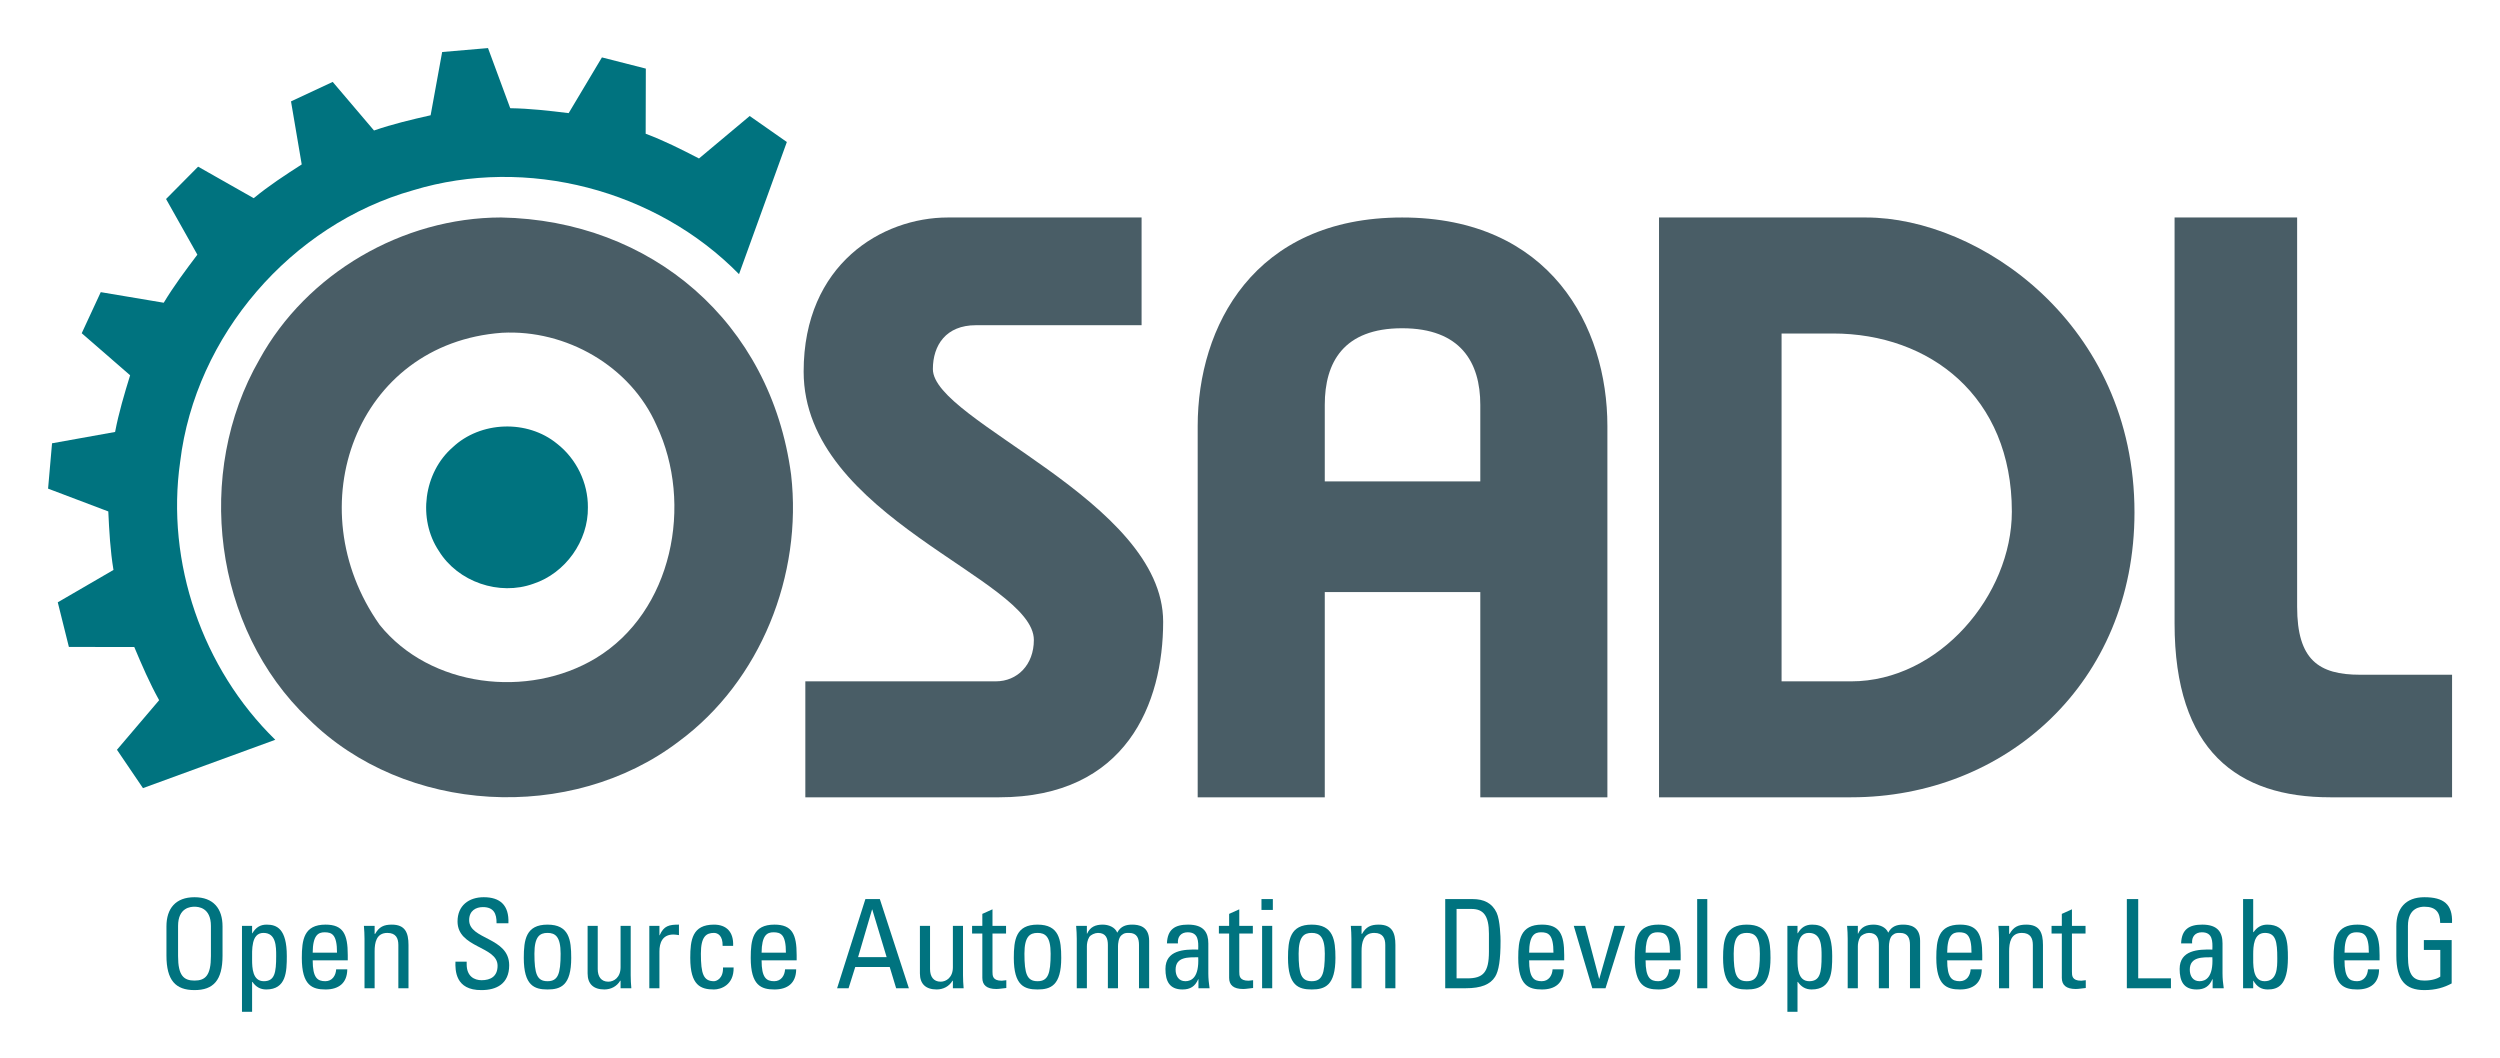<svg xmlns="http://www.w3.org/2000/svg" role="img" viewBox="-7.42 -7.42 385.84 163.34"><title>Open Source Automation Development Lab (OSADL) eG (member) logo</title><g id="g2594" fill-rule="nonzero" stroke="none" stroke-dasharray="none" stroke-linecap="butt" stroke-linejoin="miter" stroke-width="1pt" transform="translate(-200.132 -285.926)"><g id="g2397" fill="#00737f" transform="translate(218.401 416.979)"><path id="path2399" d="M 0,9.015 C 0,9.015 0,4.498 0,4.498 C 0,1.753 1.41,0 4.326,0 C 7.246,0 8.656,1.753 8.656,4.498 C 8.656,4.498 8.656,9.015 8.656,9.015 C 8.656,12.828 7.246,14.335 4.326,14.335 C 1.41,14.335 0,12.828 0,9.015 z M 6.863,9.092 C 6.863,9.092 6.863,4.44 6.863,4.44 C 6.863,1.561 4.879,1.467 4.326,1.467 C 3.775,1.467 1.793,1.561 1.793,4.44 C 1.793,4.44 1.793,9.092 1.793,9.092 C 1.793,12.102 2.67,12.865 4.326,12.865 C 5.985,12.865 6.863,12.102 6.863,9.092"/></g><g id="g2401" fill="#00737f" transform="translate(230.058 421.209)"><path id="path2403" d="M 1.562,1.335 C 1.562,1.335 1.603,1.335 1.603,1.335 C 2.136,0.44 2.802,0 3.812,0 C 5.356,0 6.919,0.611 6.919,4.843 C 6.919,7.244 6.845,10.007 3.738,10.007 C 2.823,10.007 2.154,9.609 1.618,8.845 C 1.618,8.845 1.562,8.845 1.562,8.845 C 1.562,8.845 1.562,13.459 1.562,13.459 C 1.562,13.459 0,13.459 0,13.459 C 0,13.459 0,0.192 0,0.192 C 0,0.192 1.562,0.192 1.562,0.192 C 1.562,0.192 1.562,1.335 1.562,1.335 z M 5.278,4.843 C 5.278,3.395 5.278,1.278 3.314,1.278 C 1.391,1.278 1.562,3.947 1.562,5.414 C 1.562,6.693 1.64,8.732 3.374,8.732 C 5.052,8.732 5.278,7.415 5.278,4.843 z"/></g><g id="g2405" fill="#00737f" transform="translate(239.294 421.208)"><path id="path2407" d="M 1.678,5.512 C 1.678,8.2 2.402,8.733 3.622,8.733 C 4.691,8.733 5.244,7.873 5.301,6.903 C 5.301,6.903 7.016,6.903 7.016,6.903 C 6.996,9.037 5.68,10.009 3.66,10.009 C 1.621,10.009 0,9.399 0,5.149 C 0,2.327 0.323,0 3.66,0 C 6.405,0 7.09,1.508 7.09,4.692 C 7.09,4.692 7.09,5.512 7.09,5.512 C 7.09,5.512 1.678,5.512 1.678,5.512 z M 5.431,4.328 C 5.431,1.526 4.65,1.184 3.508,1.184 C 2.515,1.184 1.696,1.66 1.678,4.328 C 1.678,4.328 5.431,4.328 5.431,4.328 z"/></g><g id="g2409" fill="#00737f" transform="translate(248.876 421.209)"><path id="path2411" d="M 5.316,9.819 C 5.316,9.819 5.316,3.145 5.316,3.145 C 5.316,2.117 4.954,1.279 3.619,1.279 C 1.904,1.279 1.655,2.803 1.655,4.118 C 1.655,4.118 1.655,9.819 1.655,9.819 C 1.655,9.819 0.093,9.819 0.093,9.819 C 0.093,9.819 0.093,2.194 0.093,2.194 C 0.093,1.526 0.055,0.858 0,0.192 C 0,0.192 1.655,0.192 1.655,0.192 C 1.655,0.192 1.655,1.43 1.655,1.43 C 1.655,1.43 1.734,1.43 1.734,1.43 C 2.343,0.344 3.066,0 4.307,0 C 6.364,0 6.881,1.241 6.881,3.145 C 6.881,3.145 6.881,9.819 6.881,9.819 C 6.881,9.819 5.316,9.819 5.316,9.819 z"/></g><g id="g2413" fill="#00737f" transform="translate(262.966 416.978)"><path id="path2415" d="M 1.77,9.95 C 1.77,9.95 1.77,10.352 1.77,10.352 C 1.77,12.219 2.953,12.81 4.076,12.81 C 5.467,12.81 6.539,12.219 6.539,10.578 C 6.539,7.528 0.36,7.873 0.36,3.736 C 0.36,1.296 2.098,0 4.404,0 C 6.918,0 8.332,1.221 8.213,4.021 C 8.213,4.021 6.383,4.021 6.383,4.021 C 6.405,2.516 5.929,1.525 4.27,1.525 C 3.221,1.525 2.153,2.059 2.153,3.545 C 2.153,6.576 8.332,6.138 8.332,10.504 C 8.332,13.402 6.327,14.335 4.062,14.335 C 0,14.373 0,11.267 0.037,9.95 C 0.037,9.95 1.77,9.95 1.77,9.95 z"/></g><g id="g2417" fill="#00737f" transform="translate(273.552 421.209)"><path id="path2419" d="M 0,5.148 C 0,2.327 0.327,0 3.66,0 C 6.997,0 7.32,2.327 7.32,5.148 C 7.32,9.398 5.698,10.008 3.66,10.008 C 1.622,10.008 0,9.398 0,5.148 z M 5.684,4.48 C 5.684,1.851 4.862,1.278 3.66,1.278 C 2.462,1.278 1.64,1.851 1.64,4.48 C 1.64,7.607 2.038,8.732 3.66,8.732 C 5.282,8.732 5.684,7.607 5.684,4.48"/></g><g id="g2421" fill="#00737f" transform="translate(283.401 421.4)"><path id="path2423" d="M 5.088,0 C 5.088,0 6.651,0 6.651,0 C 6.651,0 6.651,7.625 6.651,7.625 C 6.651,8.291 6.688,8.959 6.748,9.627 C 6.748,9.627 5.088,9.627 5.088,9.627 C 5.088,9.627 5.088,8.464 5.088,8.464 C 5.088,8.464 5.029,8.464 5.029,8.464 C 4.516,9.34 3.601,9.815 2.588,9.815 C 0.916,9.815 0,8.978 0,7.339 C 0,7.339 0,0 0,0 C 0,0 1.563,0 1.563,0 C 1.563,0 1.563,6.671 1.563,6.671 C 1.563,7.834 2.094,8.616 3.199,8.616 C 4.04,8.616 5.088,7.986 5.088,6.386 C 5.088,6.386 5.088,0 5.088,0 z"/></g><g id="g2425" fill="#00737f" transform="translate(292.924 421.208)"><path id="path2427" d="M 1.562,1.642 C 1.562,1.642 1.599,1.642 1.599,1.642 C 2.246,0.173 3.05,0 4.575,0 C 4.575,0 4.575,1.62 4.575,1.62 C 4.285,1.583 4.021,1.527 3.734,1.527 C 2.001,1.527 1.562,2.84 1.562,4.138 C 1.562,4.138 1.562,9.82 1.562,9.82 C 1.562,9.82 0,9.82 0,9.82 C 0,9.82 0,0.193 0,0.193 C 0,0.193 1.562,0.193 1.562,0.193 C 1.562,0.193 1.562,1.642 1.562,1.642 z"/></g><g id="g2429" fill="#00737f" transform="translate(299.243 421.209)"><path id="path2431" d="M 4.995,3.279 C 5.033,1.698 4.251,1.278 3.66,1.278 C 2.458,1.278 1.641,1.851 1.641,4.48 C 1.641,7.607 2.041,8.732 3.66,8.732 C 4.022,8.732 5.111,8.351 5.056,6.615 C 5.056,6.615 6.692,6.615 6.692,6.615 C 6.751,9.323 4.728,10.008 3.66,10.008 C 1.621,10.008 0,9.398 0,5.148 C 0,2.327 0.324,0 3.66,0 C 5.586,0 6.71,1.125 6.618,3.279 C 6.618,3.279 4.995,3.279 4.995,3.279 z"/></g><g id="g2433" fill="#00737f" transform="translate(308.576 421.208)"><path id="path2435" d="M 1.677,5.512 C 1.677,8.2 2.404,8.733 3.623,8.733 C 4.69,8.733 5.244,7.873 5.3,6.903 C 5.3,6.903 7.015,6.903 7.015,6.903 C 6.996,9.037 5.679,10.009 3.66,10.009 C 1.621,10.009 0,9.399 0,5.149 C 0,2.327 0.324,0 3.66,0 C 6.406,0 7.089,1.508 7.089,4.692 C 7.089,4.692 7.089,5.512 7.089,5.512 C 7.089,5.512 1.677,5.512 1.677,5.512 z M 5.43,4.328 C 5.43,1.526 4.649,1.184 3.507,1.184 C 2.514,1.184 1.697,1.66 1.677,4.328 C 1.677,4.328 5.43,4.328 5.43,4.328 z"/></g><g id="g2437" fill="#00737f" transform="translate(321.907 417.265)"><path id="path2439" d="M 4.367,0 C 4.367,0 6.595,0 6.595,0 C 6.595,0 11.077,13.763 11.077,13.763 C 11.077,13.763 9.113,13.763 9.113,13.763 C 9.113,13.763 8.12,10.483 8.12,10.483 C 8.12,10.483 2.801,10.483 2.801,10.483 C 2.801,10.483 1.771,13.763 1.771,13.763 C 1.771,13.763 0,13.763 0,13.763 C 0,13.763 4.367,0 4.367,0 z M 5.431,1.619 C 5.431,1.619 5.394,1.619 5.394,1.619 C 5.394,1.619 3.24,8.957 3.24,8.957 C 3.24,8.957 7.644,8.957 7.644,8.957 C 7.644,8.957 5.431,1.619 5.431,1.619 z"/></g><g id="g2445" fill="#00737f" transform="translate(334.688 421.4)"><path id="path2447" d="M 5.089,0 C 5.089,0 6.65,0 6.65,0 C 6.65,0 6.65,7.625 6.65,7.625 C 6.65,8.291 6.691,8.959 6.747,9.627 C 6.747,9.627 5.089,9.627 5.089,9.627 C 5.089,9.627 5.089,8.464 5.089,8.464 C 5.089,8.464 5.032,8.464 5.032,8.464 C 4.515,9.34 3.6,9.815 2.592,9.815 C 0.915,9.815 0,8.978 0,7.339 C 0,7.339 0,0 0,0 C 0,0 1.562,0 1.562,0 C 1.562,0 1.562,6.671 1.562,6.671 C 1.562,7.834 2.098,8.616 3.202,8.616 C 4.039,8.616 5.089,7.986 5.089,6.386 C 5.089,6.386 5.089,0 5.089,0 z"/></g><g id="g2449" fill="#00737f" transform="translate(342.74 418.846)"><path id="path2451" d="M 1.581,2.555 C 1.581,2.555 1.581,0.705 1.581,0.705 C 1.581,0.705 3.148,0 3.148,0 C 3.148,0 3.148,2.555 3.148,2.555 C 3.148,2.555 5.242,2.555 5.242,2.555 C 5.242,2.555 5.242,3.735 5.242,3.735 C 5.242,3.735 3.148,3.735 3.148,3.735 C 3.148,3.735 3.148,9.626 3.148,9.626 C 3.148,10.235 3.148,11.019 4.576,11.019 C 4.691,11.019 4.937,10.98 5.283,10.942 C 5.283,10.942 5.283,12.144 5.283,12.144 C 4.766,12.182 4.251,12.297 3.739,12.297 C 2.251,12.297 1.581,11.687 1.581,10.579 C 1.581,10.579 1.581,3.735 1.581,3.735 C 1.581,3.735 0,3.735 0,3.735 C 0,3.735 0,2.555 0,2.555 C 0,2.555 1.581,2.555 1.581,2.555 z"/></g><g id="g2453" fill="#00737f" transform="translate(349.18 421.209)"><path id="path2455" d="M 0,5.148 C 0,2.327 0.326,0 3.659,0 C 6.997,0 7.319,2.327 7.319,5.148 C 7.319,9.398 5.697,10.008 3.659,10.008 C 1.621,10.008 0,9.398 0,5.148 z M 5.683,4.48 C 5.683,1.851 4.86,1.278 3.659,1.278 C 2.462,1.278 1.639,1.851 1.639,4.48 C 1.639,7.607 2.038,8.732 3.659,8.732 C 5.281,8.732 5.683,7.607 5.683,4.48"/></g><g id="g2457" fill="#00737f" transform="translate(358.798 421.209)"><path id="path2459" d="M 4.899,9.819 C 4.899,9.819 4.899,3.145 4.899,3.145 C 4.899,2.174 4.631,1.279 3.374,1.279 C 2.898,1.279 2.247,1.565 2.021,1.925 C 1.733,2.404 1.659,2.974 1.659,3.336 C 1.659,3.336 1.659,9.819 1.659,9.819 C 1.659,9.819 0.098,9.819 0.098,9.819 C 0.098,9.819 0.098,2.194 0.098,2.194 C 0.098,1.526 0.057,0.858 0,0.192 C 0,0.192 1.659,0.192 1.659,0.192 C 1.659,0.192 1.659,1.393 1.659,1.393 C 1.659,1.393 1.696,1.393 1.696,1.393 C 2.154,0.363 2.977,0 4.1,0 C 4.978,0 5.985,0.363 6.346,1.241 C 6.882,0.21 7.76,0 8.637,0 C 9.646,0 11.268,0.229 11.268,2.498 C 11.268,2.498 11.268,9.819 11.268,9.819 C 11.268,9.819 9.701,9.819 9.701,9.819 C 9.701,9.819 9.701,3.145 9.701,3.145 C 9.701,2.174 9.438,1.279 8.176,1.279 C 7.588,1.279 7.417,1.296 6.997,1.64 C 6.539,2.023 6.461,2.974 6.461,3.336 C 6.461,3.336 6.461,9.819 6.461,9.819 C 6.461,9.819 4.899,9.819 4.899,9.819 z"/></g><g id="g2461" fill="#00737f" transform="translate(372.583 421.208)"><path id="path2463" d="M 5.093,8.428 C 5.093,8.428 5.056,8.428 5.056,8.428 C 4.575,9.533 3.835,10.009 2.634,10.009 C 0.596,10.009 0,8.694 0,6.845 C 0,3.929 2.864,3.795 5.056,3.853 C 5.093,2.575 5.112,1.184 3.434,1.184 C 2.385,1.184 1.83,1.889 1.928,2.899 C 1.928,2.899 0.231,2.899 0.231,2.899 C 0.306,0.744 1.451,0 3.489,0 C 5.971,0 6.617,1.279 6.617,2.899 C 6.617,2.899 6.617,7.532 6.617,7.532 C 6.617,8.294 6.695,9.075 6.808,9.819 C 6.808,9.819 5.093,9.819 5.093,9.819 C 5.093,9.819 5.093,8.428 5.093,8.428 z M 1.567,6.958 C 1.567,7.894 2.024,8.733 3.072,8.733 C 4.025,8.733 5.207,8.142 5.056,5.034 C 3.568,5.055 1.567,4.92 1.567,6.958 z"/></g><g id="g2465" fill="#00737f" transform="translate(380.83 418.846)"><path id="path2467" d="M 1.581,2.555 C 1.581,2.555 1.581,0.705 1.581,0.705 C 1.581,0.705 3.147,0 3.147,0 C 3.147,0 3.147,2.555 3.147,2.555 C 3.147,2.555 5.24,2.555 5.24,2.555 C 5.24,2.555 5.24,3.735 5.24,3.735 C 5.24,3.735 3.147,3.735 3.147,3.735 C 3.147,3.735 3.147,9.626 3.147,9.626 C 3.147,10.235 3.147,11.019 4.574,11.019 C 4.691,11.019 4.936,10.98 5.281,10.942 C 5.281,10.942 5.281,12.144 5.281,12.144 C 4.765,12.182 4.251,12.297 3.738,12.297 C 2.251,12.297 1.581,11.687 1.581,10.579 C 1.581,10.579 1.581,3.735 1.581,3.735 C 1.581,3.735 0,3.735 0,3.735 C 0,3.735 0,2.555 0,2.555 C 0,2.555 1.581,2.555 1.581,2.555 z"/></g><g id="g2469" fill="#00737f" transform="translate(387.402 417.264)"><path id="path2471" d="M 0,0 C 0,0 1.756,0 1.756,0 C 1.756,0 1.756,1.677 1.756,1.677 C 1.756,1.677 0,1.677 0,1.677 C 0,1.677 0,0 0,0 z M 1.66,13.763 C 1.66,13.763 0.098,13.763 0.098,13.763 C 0.098,13.763 0.098,4.136 0.098,4.136 C 0.098,4.136 1.66,4.136 1.66,4.136 C 1.66,4.136 1.66,13.763 1.66,13.763 z"/></g><g id="g2477" fill="#00737f" transform="translate(391.497 421.209)"><path id="path2479" d="M 0,5.148 C 0,2.327 0.324,0 3.66,0 C 6.997,0 7.321,2.327 7.321,5.148 C 7.321,9.398 5.698,10.008 3.66,10.008 C 1.618,10.008 0,9.398 0,5.148 z M 5.681,4.48 C 5.681,1.851 4.863,1.278 3.66,1.278 C 2.459,1.278 1.641,1.851 1.641,4.48 C 1.641,7.607 2.039,8.732 3.66,8.732 C 5.279,8.732 5.681,7.607 5.681,4.48"/></g><g id="g2481" fill="#00737f" transform="translate(401.192 421.209)"><path id="path2483" d="M 5.318,9.819 C 5.318,9.819 5.318,3.145 5.318,3.145 C 5.318,2.117 4.958,1.279 3.618,1.279 C 1.907,1.279 1.658,2.803 1.658,4.118 C 1.658,4.118 1.658,9.819 1.658,9.819 C 1.658,9.819 0.092,9.819 0.092,9.819 C 0.092,9.819 0.092,2.194 0.092,2.194 C 0.092,1.526 0.055,0.858 0,0.192 C 0,0.192 1.658,0.192 1.658,0.192 C 1.658,0.192 1.658,1.43 1.658,1.43 C 1.658,1.43 1.732,1.43 1.732,1.43 C 2.343,0.344 3.068,0 4.306,0 C 6.363,0 6.88,1.241 6.88,3.145 C 6.88,3.145 6.88,9.819 6.88,9.819 C 6.88,9.819 5.318,9.819 5.318,9.819 z"/></g><g id="g2485" fill="#00737f" transform="translate(415.761 417.265)"><path id="path2487" d="M 0,0 C 0,0 4.228,0 4.228,0 C 5.98,0 7.242,0.628 7.931,2.096 C 8.48,3.258 8.54,6.003 8.54,6.441 C 8.54,9.377 8.272,11.074 7.7,11.989 C 6.956,13.171 5.564,13.763 3.162,13.763 C 3.162,13.763 0,13.763 0,13.763 C 0,13.763 0,0 0,0 z M 1.752,12.237 C 1.752,12.237 3.411,12.237 3.411,12.237 C 5.85,12.237 6.747,11.321 6.747,8.119 C 6.747,8.119 6.747,5.337 6.747,5.337 C 6.747,2.554 5.888,1.524 4.058,1.524 C 4.058,1.524 1.752,1.524 1.752,1.524 C 1.752,1.524 1.752,12.237 1.752,12.237 z"/></g><g id="g2489" fill="#00737f" transform="translate(427.031 421.208)"><path id="path2491" d="M 1.682,5.512 C 1.682,8.2 2.404,8.733 3.623,8.733 C 4.691,8.733 5.246,7.873 5.3,6.903 C 5.3,6.903 7.016,6.903 7.016,6.903 C 7,9.037 5.684,10.009 3.661,10.009 C 1.622,10.009 0,9.399 0,5.149 C 0,2.327 0.328,0 3.661,0 C 6.406,0 7.093,1.508 7.093,4.692 C 7.093,4.692 7.093,5.512 7.093,5.512 C 7.093,5.512 1.682,5.512 1.682,5.512 z M 5.435,4.328 C 5.435,1.526 4.654,1.184 3.511,1.184 C 2.519,1.184 1.697,1.66 1.682,4.328 C 1.682,4.328 5.435,4.328 5.435,4.328 z"/></g><g id="g2493" fill="#00737f" transform="translate(435.602 421.4)"><path id="path2495" d="M 0,0 C 0,0 1.756,0 1.756,0 C 1.756,0 3.908,8.159 3.908,8.159 C 3.908,8.159 3.946,8.159 3.946,8.159 C 3.946,8.159 6.27,0 6.27,0 C 6.27,0 7.912,0 7.912,0 C 7.912,0 4.901,9.627 4.901,9.627 C 4.901,9.627 2.859,9.627 2.859,9.627 C 2.859,9.627 0,0 0,0 z"/></g><g id="g2501" fill="#00737f" transform="translate(445.012 421.208)"><path id="path2503" d="M 1.674,5.512 C 1.674,8.2 2.399,8.733 3.619,8.733 C 4.687,8.733 5.241,7.873 5.297,6.903 C 5.297,6.903 7.016,6.903 7.016,6.903 C 6.993,9.037 5.681,10.009 3.66,10.009 C 1.618,10.009 0,9.399 0,5.149 C 0,2.327 0.32,0 3.66,0 C 6.405,0 7.09,1.508 7.09,4.692 C 7.09,4.692 7.09,5.512 7.09,5.512 C 7.09,5.512 1.674,5.512 1.674,5.512 z M 5.432,4.328 C 5.432,1.526 4.649,1.184 3.504,1.184 C 2.516,1.184 1.696,1.66 1.674,4.328 C 1.674,4.328 5.432,4.328 5.432,4.328 z"/></g><g id="g2505" fill="#00737f" transform="translate(454.646 417.264)"><path id="path2507" d="M 0,13.763 C 0,13.763 1.562,13.763 1.562,13.763 C 1.562,13.763 1.562,0 1.562,0 C 1.562,0 0,0 0,0 C 0,0 0,13.763 0,13.763 z"/></g><g id="g2513" fill="#00737f" transform="translate(458.645 421.209)"><path id="path2515" d="M 0,5.148 C 0,2.327 0.324,0 3.66,0 C 6.997,0 7.319,2.327 7.319,5.148 C 7.319,9.398 5.702,10.008 3.66,10.008 C 1.622,10.008 0,9.398 0,5.148 z M 5.679,4.48 C 5.679,1.851 4.862,1.278 3.66,1.278 C 2.459,1.278 1.64,1.851 1.64,4.48 C 1.64,7.607 2.042,8.732 3.66,8.732 C 5.282,8.732 5.679,7.607 5.679,4.48"/></g><g id="g2517" fill="#00737f" transform="translate(468.57 421.209)"><path id="path2519" d="M 1.562,1.335 C 1.562,1.335 1.603,1.335 1.603,1.335 C 2.134,0.44 2.8,0 3.813,0 C 5.356,0 6.917,0.611 6.917,4.843 C 6.917,7.244 6.843,10.007 3.738,10.007 C 2.823,10.007 2.154,9.609 1.618,8.845 C 1.618,8.845 1.562,8.845 1.562,8.845 C 1.562,8.845 1.562,13.459 1.562,13.459 C 1.562,13.459 0,13.459 0,13.459 C 0,13.459 0,0.192 0,0.192 C 0,0.192 1.562,0.192 1.562,0.192 C 1.562,0.192 1.562,1.335 1.562,1.335 z M 5.278,4.843 C 5.278,3.395 5.278,1.278 3.314,1.278 C 1.391,1.278 1.562,3.947 1.562,5.414 C 1.562,6.693 1.64,8.732 3.374,8.732 C 5.05,8.732 5.278,7.415 5.278,4.843 z"/></g><g id="g2521" fill="#00737f" transform="translate(477.785 421.209)"><path id="path2523" d="M 4.9,9.819 C 4.9,9.819 4.9,3.145 4.9,3.145 C 4.9,2.174 4.631,1.279 3.374,1.279 C 2.899,1.279 2.251,1.565 2.021,1.925 C 1.735,2.404 1.66,2.974 1.66,3.336 C 1.66,3.336 1.66,9.819 1.66,9.819 C 1.66,9.819 0.093,9.819 0.093,9.819 C 0.093,9.819 0.093,2.194 0.093,2.194 C 0.093,1.526 0.057,0.858 0,0.192 C 0,0.192 1.66,0.192 1.66,0.192 C 1.66,0.192 1.66,1.393 1.66,1.393 C 1.66,1.393 1.697,1.393 1.697,1.393 C 2.155,0.363 2.973,0 4.101,0 C 4.975,0 5.986,0.363 6.351,1.241 C 6.882,0.21 7.759,0 8.634,0 C 9.646,0 11.268,0.229 11.268,2.498 C 11.268,2.498 11.268,9.819 11.268,9.819 C 11.268,9.819 9.705,9.819 9.705,9.819 C 9.705,9.819 9.705,3.145 9.705,3.145 C 9.705,2.174 9.438,1.279 8.18,1.279 C 7.585,1.279 7.414,1.296 6.997,1.64 C 6.539,2.023 6.461,2.974 6.461,3.336 C 6.461,3.336 6.461,9.819 6.461,9.819 C 6.461,9.819 4.9,9.819 4.9,9.819 z"/></g><g id="g2525" fill="#00737f" transform="translate(491.553 421.208)"><path id="path2527" d="M 1.681,5.512 C 1.681,8.2 2.401,8.733 3.622,8.733 C 4.689,8.733 5.244,7.873 5.3,6.903 C 5.3,6.903 7.015,6.903 7.015,6.903 C 7,9.037 5.683,10.009 3.66,10.009 C 1.622,10.009 0,9.399 0,5.149 C 0,2.327 0.327,0 3.66,0 C 6.404,0 7.093,1.508 7.093,4.692 C 7.093,4.692 7.093,5.512 7.093,5.512 C 7.093,5.512 1.681,5.512 1.681,5.512 z M 5.433,4.328 C 5.433,1.526 4.652,1.184 3.511,1.184 C 2.517,1.184 1.695,1.66 1.681,4.328 C 1.681,4.328 5.433,4.328 5.433,4.328 z"/></g><g id="g2529" fill="#00737f" transform="translate(501.134 421.209)"><path id="path2531" d="M 5.319,9.819 C 5.319,9.819 5.319,3.145 5.319,3.145 C 5.319,2.117 4.954,1.279 3.623,1.279 C 1.904,1.279 1.659,2.803 1.659,4.118 C 1.659,4.118 1.659,9.819 1.659,9.819 C 1.659,9.819 0.098,9.819 0.098,9.819 C 0.098,9.819 0.098,2.194 0.098,2.194 C 0.098,1.526 0.056,0.858 0,0.192 C 0,0.192 1.659,0.192 1.659,0.192 C 1.659,0.192 1.659,1.43 1.659,1.43 C 1.659,1.43 1.733,1.43 1.733,1.43 C 2.343,0.344 3.069,0 4.308,0 C 6.368,0 6.881,1.241 6.881,3.145 C 6.881,3.145 6.881,9.819 6.881,9.819 C 6.881,9.819 5.319,9.819 5.319,9.819 z"/></g><g id="g2533" fill="#00737f" transform="translate(509.34 418.846)"><path id="path2535" d="M 1.585,2.555 C 1.585,2.555 1.585,0.705 1.585,0.705 C 1.585,0.705 3.147,0 3.147,0 C 3.147,0 3.147,2.555 3.147,2.555 C 3.147,2.555 5.245,2.555 5.245,2.555 C 5.245,2.555 5.245,3.735 5.245,3.735 C 5.245,3.735 3.147,3.735 3.147,3.735 C 3.147,3.735 3.147,9.626 3.147,9.626 C 3.147,10.235 3.147,11.019 4.576,11.019 C 4.691,11.019 4.94,10.98 5.282,10.942 C 5.282,10.942 5.282,12.144 5.282,12.144 C 4.77,12.182 4.252,12.297 3.739,12.297 C 2.251,12.297 1.585,11.687 1.585,10.579 C 1.585,10.579 1.585,3.735 1.585,3.735 C 1.585,3.735 0,3.735 0,3.735 C 0,3.735 0,2.555 0,2.555 C 0,2.555 1.585,2.555 1.585,2.555 z"/></g><g id="g2537" fill="#00737f" transform="translate(520.96 417.264)"><path id="path2539" d="M 0,13.764 C 0,13.764 0,0 0,0 C 0,0 1.755,0 1.755,0 C 1.755,0 1.755,12.238 1.755,12.238 C 1.755,12.238 6.807,12.238 6.807,12.238 C 6.807,12.238 6.807,13.764 6.807,13.764 C 6.807,13.764 0,13.764 0,13.764 z"/></g><g id="g2545" fill="#00737f" transform="translate(529.11 421.208)"><path id="path2547" d="M 5.091,8.428 C 5.091,8.428 5.05,8.428 5.05,8.428 C 4.575,9.533 3.831,10.009 2.629,10.009 C 0.59,10.009 0,8.694 0,6.845 C 0,3.929 2.86,3.795 5.05,3.853 C 5.091,2.575 5.107,1.184 3.432,1.184 C 2.383,1.184 1.83,1.889 1.926,2.899 C 1.926,2.899 0.226,2.899 0.226,2.899 C 0.304,0.744 1.447,0 3.489,0 C 5.965,0 6.617,1.279 6.617,2.899 C 6.617,2.899 6.617,7.532 6.617,7.532 C 6.617,8.294 6.692,9.075 6.806,9.819 C 6.806,9.819 5.091,9.819 5.091,9.819 C 5.091,9.819 5.091,8.428 5.091,8.428 z M 1.566,6.958 C 1.566,7.894 2.019,8.733 3.069,8.733 C 4.02,8.733 5.204,8.142 5.05,5.034 C 3.567,5.055 1.566,4.92 1.566,6.958 z"/></g><g id="g2549" fill="#00737f" transform="translate(538.9 417.264)"><path id="path2551" d="M 1.562,13.764 C 1.562,13.764 0,13.764 0,13.764 C 0,13.764 0,0 0,0 C 0,0 1.562,0 1.562,0 C 1.562,0 1.562,5.107 1.562,5.107 C 1.562,5.107 1.618,5.107 1.618,5.107 C 2.153,4.346 2.823,3.945 3.738,3.945 C 6.843,3.945 6.918,6.71 6.918,9.111 C 6.918,13.343 5.356,13.953 3.812,13.953 C 2.8,13.953 2.134,13.516 1.603,12.619 C 1.603,12.619 1.562,12.619 1.562,12.619 C 1.562,12.619 1.562,13.764 1.562,13.764 z M 3.314,12.678 C 5.278,12.678 5.278,10.579 5.278,9.13 C 5.278,6.559 5.05,5.224 3.373,5.224 C 1.64,5.224 1.562,7.281 1.562,8.56 C 1.562,10.026 1.391,12.678 3.314,12.678 z"/></g><g id="g2553" fill="#00737f" transform="translate(552.874 421.208)"><path id="path2555" d="M 1.682,5.512 C 1.682,8.2 2.403,8.733 3.623,8.733 C 4.691,8.733 5.244,7.873 5.301,6.903 C 5.301,6.903 7.016,6.903 7.016,6.903 C 7,9.037 5.684,10.009 3.66,10.009 C 1.622,10.009 0,9.399 0,5.149 C 0,2.327 0.327,0 3.66,0 C 6.405,0 7.094,1.508 7.094,4.692 C 7.094,4.692 7.094,5.512 7.094,5.512 C 7.094,5.512 1.682,5.512 1.682,5.512 z M 5.435,4.328 C 5.435,1.526 4.654,1.184 3.512,1.184 C 2.519,1.184 1.696,1.66 1.682,4.328 C 1.682,4.328 5.435,4.328 5.435,4.328 z"/></g><g id="g2557" fill="#00737f" transform="translate(562.553 416.978)"><path id="path2559" d="M 6.766,3.965 C 6.766,2.343 6.1,1.467 4.326,1.467 C 3.77,1.467 1.789,1.562 1.789,4.441 C 1.789,4.441 1.789,9.093 1.789,9.093 C 1.789,12.104 2.667,12.866 4.326,12.866 C 5.583,12.866 6.42,12.524 6.784,12.256 C 6.784,12.256 6.784,8.139 6.784,8.139 C 6.784,8.139 4.248,8.139 4.248,8.139 C 4.248,8.139 4.248,6.613 4.248,6.613 C 4.248,6.613 8.54,6.613 8.54,6.613 C 8.54,6.613 8.54,13.306 8.54,13.306 C 7.413,13.915 6.1,14.335 4.326,14.335 C 1.41,14.335 0,12.829 0,9.016 C 0,9.016 0,4.499 0,4.499 C 0,1.754 1.41,0 4.326,0 C 7.298,0 8.711,1.086 8.596,3.965 C 8.596,3.965 6.766,3.965 6.766,3.965 z"/></g><g id="g2561" fill="#495d66" transform="translate(222.693 312.07)"><path id="path2563" d="M 47.344,0 C 32.166,0.021 17.35,8.605 10.041,21.951 C 0,39.382 2.931,63.415 17.618,77.372 C 32.495,92.144 58.18,93.505 74.783,80.868 C 87.418,71.549 93.894,55.163 92.114,39.689 C 88.98,16.116 70.505,0.428 47.344,0 z M 47.494,17.795 C 57.383,17.262 67.346,22.939 71.353,32.098 C 77.075,44.202 73.834,60.85 61.959,68.025 C 51.542,74.302 36.415,72.555 28.615,62.874 C 15.763,44.689 24.985,19.435 47.494,17.795"/></g><g id="g2565" fill="#495d66" transform="translate(316.743 312.073)"><path id="path2567" d="M 52.157,16.625 C 52.157,16.625 26.583,16.625 26.583,16.625 C 21.985,16.625 19.945,19.694 19.945,23.403 C 19.945,31.451 55.486,43.716 55.486,62.393 C 55.486,74.919 49.858,89.486 30.173,89.486 C 30.173,89.486 0.261,89.486 0.261,89.486 C 0.261,89.486 0.261,71.589 0.261,71.589 C 0.261,71.589 29.653,71.589 29.653,71.589 C 32.982,71.589 35.531,69.041 35.531,65.202 C 35.531,55.745 0,46.277 0,23.783 C 0,7.168 12.147,0 22.244,0 C 22.244,0 52.157,0 52.157,0"/></g><g id="g2569" fill="#495d66" transform="translate(377.558 312.073)"><path id="path2571" d="M 0,89.485 C 0,89.485 0,32.18 0,32.18 C 0,16.844 8.677,0 31.552,0 C 54.434,0 63.232,16.844 63.232,32.18 C 63.232,32.18 63.232,89.485 63.232,89.485 C 63.232,89.485 43.618,89.485 43.618,89.485 C 43.618,89.485 43.618,57.813 43.618,57.813 C 43.618,57.813 19.054,57.813 19.054,57.813 C 19.054,57.813 19.054,40.728 19.054,40.728 C 19.054,40.728 43.618,40.728 43.618,40.728 C 43.618,40.728 43.618,28.912 43.618,28.912 C 43.618,22.374 40.598,17.094 31.552,17.094 C 22.504,17.094 19.614,22.374 19.614,28.912 C 19.614,28.912 19.614,89.485 19.614,89.485"/></g><g id="g2573" fill="#495d66" transform="translate(448.758 312.073)"><path id="path2575" d="M 0,89.485 C 0,89.485 0,0 0,0 C 0,0 31.962,0 31.962,0 C 49.337,0 73.381,16.364 73.381,45.517 C 73.381,71.85 53.437,89.485 29.662,89.485 C 29.662,89.485 18.375,89.485 18.375,89.485 C 18.375,89.485 18.535,71.59 18.535,71.59 C 18.535,71.59 29.662,71.59 29.662,71.59 C 43.209,71.59 54.455,58.303 54.455,45.387 C 54.455,27.622 41.799,17.904 26.843,17.904 C 26.843,17.904 18.915,17.904 18.915,17.904 C 18.915,17.904 18.915,89.485 18.915,89.485"/></g><g id="g2577" fill="#495d66" transform="translate(528.327 312.073)"><path id="path2579" d="M 18.915,0 C 18.915,0 18.915,60.084 18.915,60.084 C 18.915,68.271 22.243,70.57 28.642,70.57 C 28.642,70.57 42.828,70.57 42.828,70.57 C 42.828,70.57 42.828,89.485 42.828,89.485 C 42.828,89.485 24.034,89.485 24.034,89.485 C 9.718,89.485 0,82.328 0,62.642 C 0,62.642 0,0 0,0"/></g><g id="g2581" fill="#00737f" transform="translate(200.132 285.926)"><path id="path2583" d="M 114.019,14.496 C 114.019,14.496 106.638,34.894 106.638,34.894 C 93.863,21.861 73.849,16.629 56.363,21.937 C 37.515,27.237 22.735,44.366 20.389,63.822 C 18.154,79.387 23.813,95.786 35.067,106.755 C 35.067,106.755 14.646,114.216 14.646,114.216 C 14.646,114.216 10.63,108.297 10.63,108.297 C 10.63,108.297 17.141,100.646 17.141,100.646 C 15.668,98.002 14.475,95.225 13.303,92.438 C 13.303,92.438 3.212,92.425 3.212,92.425 C 3.212,92.425 1.496,85.537 1.496,85.537 C 1.496,85.537 10.093,80.542 10.093,80.542 C 9.599,77.554 9.436,74.535 9.294,71.514 C 9.294,71.514 0,67.995 0,67.995 C 0,67.995 0.612,60.996 0.612,60.996 C 0.612,60.996 10.344,59.247 10.344,59.247 C 10.909,56.277 11.775,53.386 12.663,50.5 C 12.663,50.5 5.192,44.008 5.192,44.008 C 5.192,44.008 8.13,37.669 8.13,37.669 C 8.13,37.669 17.851,39.303 17.851,39.303 C 19.413,36.714 21.219,34.294 23.04,31.885 C 23.04,31.885 18.208,23.294 18.208,23.294 C 18.208,23.294 23.155,18.301 23.155,18.301 C 23.155,18.301 31.738,23.167 31.738,23.167 C 34.072,21.24 36.602,19.59 39.146,17.958 C 39.146,17.958 37.493,8.228 37.493,8.228 C 37.493,8.228 43.929,5.222 43.929,5.222 C 43.929,5.222 50.303,12.72 50.303,12.72 C 53.159,11.729 56.097,11.039 59.041,10.37 C 59.041,10.37 60.82,0.607 60.82,0.607 C 60.82,0.607 67.897,0 67.897,0 C 67.897,0 71.327,9.281 71.327,9.281 C 74.35,9.325 77.348,9.673 80.345,10.04 C 80.345,10.04 85.479,1.44 85.479,1.44 C 85.479,1.44 92.255,3.168 92.255,3.168 C 92.255,3.168 92.23,13.22 92.23,13.22 C 95.071,14.281 97.77,15.648 100.459,17.039 C 100.459,17.039 108.287,10.484 108.287,10.484"/></g><g id="g2585" fill="#00737f" transform="translate(257.153 343.23)"><path id="path2587" d="M 26.292,13.569 C 26.371,18.766 22.816,23.746 17.88,25.37 C 12.616,27.279 6.226,25.096 3.286,20.301 C 0,15.381 0.95,8.217 5.41,4.326 C 9.708,0.26 16.936,0 21.515,3.745 C 24.504,6.066 26.32,9.783 26.292,13.569"/></g></g></svg>